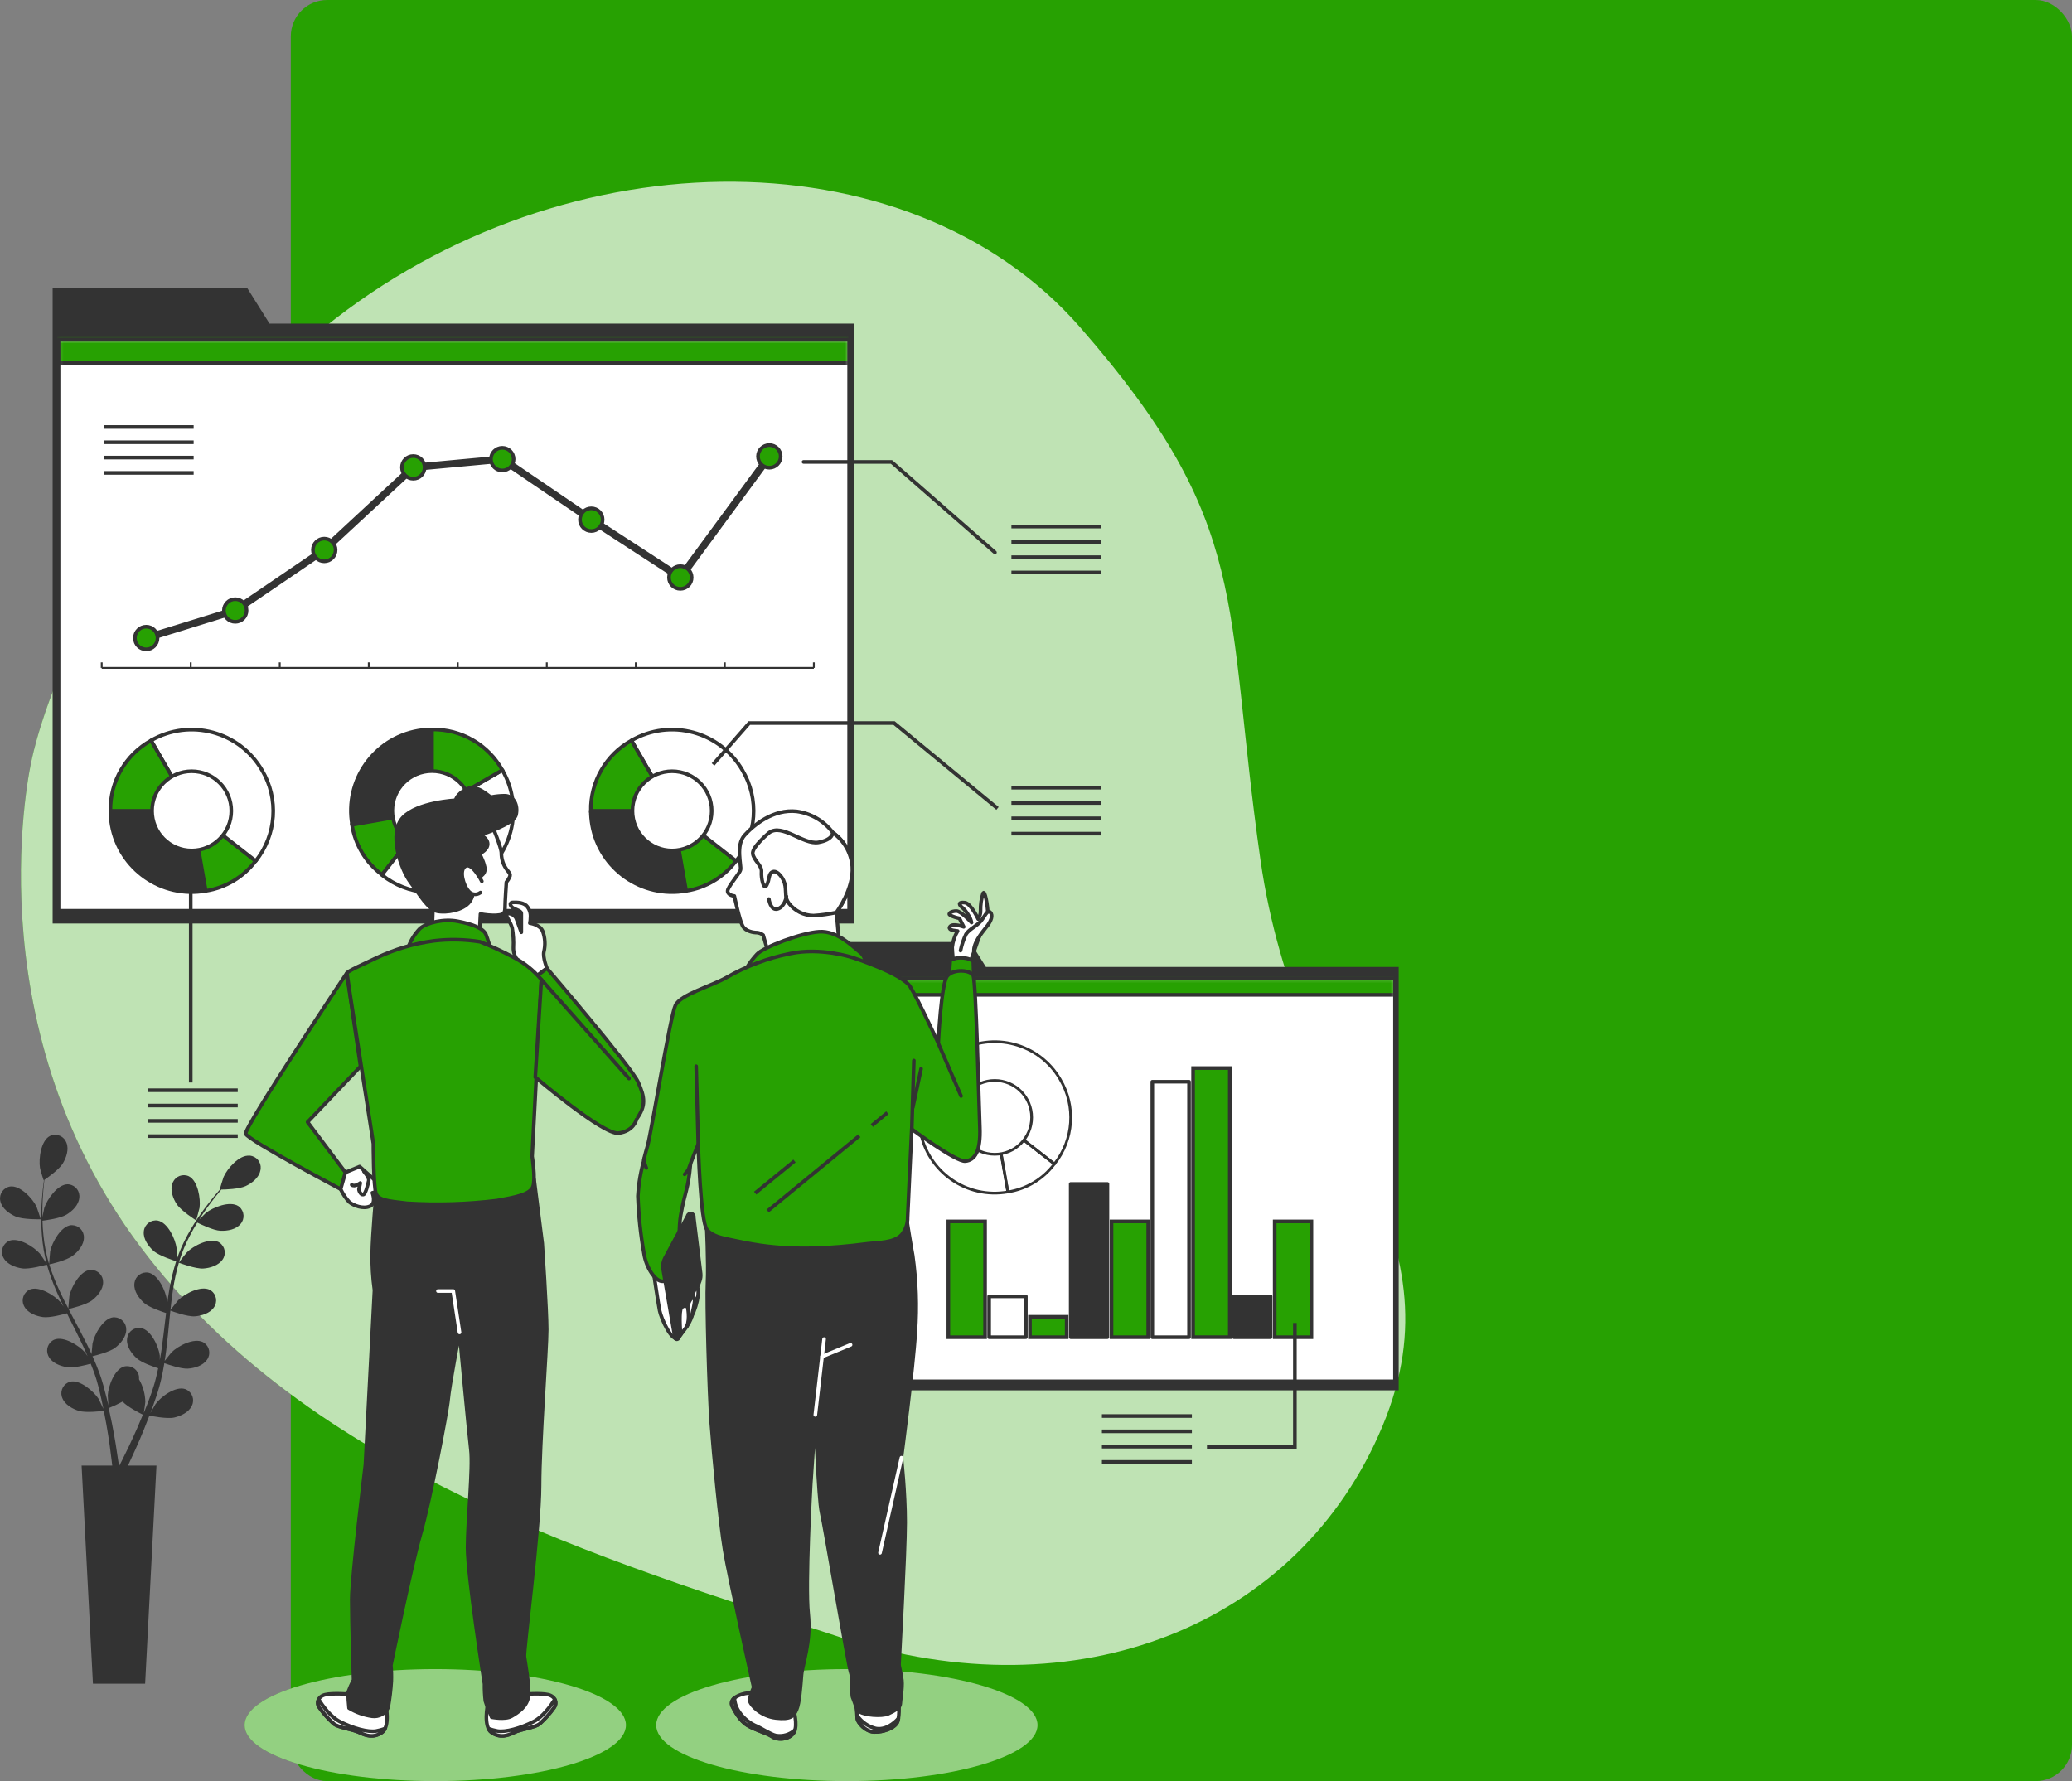 <svg width="570" height="490" viewBox="0 0 570 490" fill="none" xmlns="http://www.w3.org/2000/svg">
<rect x="0" y="0" width="570" height="490" fill="#808080" stroke="none"/>
<rect x="80" width="490" height="490" rx="10" fill="#27A102"/>
<g clip-path="url(#clip0_372_6470)">
<path d="M8.666 209.316C8.666 209.316 -7.978 280.658 38.48 342.824C84.938 404.99 166.047 429.165 231.209 450.439C296.371 471.712 357.404 447.141 380.3 392.382C403.196 337.622 356.946 308.121 346.751 236.602C336.557 165.084 344.671 144.487 297.131 90.029C249.591 35.572 151.962 36.872 85.957 92.776C19.953 148.679 8.666 209.316 8.666 209.316Z" fill="#27A102"/>
<path opacity="0.7" d="M8.666 209.316C8.666 209.316 -7.978 280.658 38.48 342.824C84.938 404.99 166.047 429.165 231.209 450.439C296.371 471.712 357.404 447.141 380.3 392.382C403.196 337.622 356.946 308.121 346.751 236.602C336.557 165.084 344.671 144.487 297.131 90.029C249.591 35.572 151.962 36.872 85.957 92.776C19.953 148.679 8.666 209.316 8.666 209.316Z" fill="white"/>
<path d="M271.218 266.01L266.922 259.155H229.098V266.01V268.476V382.499H384.773V266.01H271.218Z" fill="#333333"/>
<path d="M383.753 269.152H230.252V380.013H383.753V269.152Z" fill="white"/>
<mask id="mask0_372_6470" style="mask-type:luminance" maskUnits="userSpaceOnUse" x="230" y="269" width="154" height="112">
<path d="M383.753 269.152H230.252V380.013H383.753V269.152Z" fill="white"/>
</mask>
<g mask="url(#mask0_372_6470)">
<path d="M383.951 267.654H229.639V273.688H383.951V267.654Z" fill="#27A102" stroke="#333333" stroke-miterlimit="10"/>
</g>
<path d="M383.753 269.152H230.252V380.013H383.753V269.152Z" stroke="#333333" stroke-linecap="round" stroke-linejoin="round"/>
<path d="M360.763 336.02H350.662V367.883H360.763V336.02Z" fill="#27A102" stroke="#333333" stroke-miterlimit="10"/>
<path d="M349.538 356.638H339.438V367.883H349.538V356.638Z" fill="#333333" stroke="#333333" stroke-linecap="round" stroke-linejoin="round"/>
<path d="M338.314 293.838H328.213V367.873H338.314V293.838Z" fill="#27A102" stroke="#333333" stroke-miterlimit="10"/>
<path d="M327.101 297.593H317V367.883H327.101V297.593Z" fill="white" stroke="#333333" stroke-linecap="round" stroke-linejoin="round"/>
<path d="M315.876 336.02H305.775V367.883H315.876V336.02Z" fill="#27A102" stroke="#333333" stroke-miterlimit="10"/>
<path d="M304.652 325.711H294.551V367.883H304.652V325.711Z" fill="#333333" stroke="#333333" stroke-linecap="round" stroke-linejoin="round"/>
<path d="M293.437 362.256H283.336V367.883H293.437V362.256Z" fill="#27A102" stroke="#333333" stroke-miterlimit="10"/>
<path d="M282.212 356.638H272.111V367.883H282.212V356.638Z" fill="white" stroke="#333333" stroke-linecap="round" stroke-linejoin="round"/>
<path d="M270.988 336.02H260.887V367.883H270.988V336.02Z" fill="#27A102" stroke="#333333" stroke-miterlimit="10"/>
<path d="M273.652 307.413L277.262 327.917C265.944 329.924 255.146 322.372 253.149 311.064C252.93 309.858 252.826 308.64 252.826 307.413H273.652Z" stroke="#333333" stroke-width="0.75" stroke-linecap="round" stroke-linejoin="round"/>
<path d="M273.652 307.413L290.057 320.229C286.957 324.359 282.37 327.116 277.262 327.917L273.652 307.413Z" stroke="#333333" stroke-width="0.75" stroke-miterlimit="10"/>
<path d="M273.651 307.413L263.248 289.385C273.193 283.633 285.926 287.034 291.678 296.979C291.678 296.979 291.678 297 291.689 297C296.027 304.323 295.382 313.571 290.066 320.229L273.651 307.413Z" stroke="#333333" stroke-width="0.75" stroke-linecap="round" stroke-linejoin="round"/>
<path d="M273.651 317.556C279.258 317.556 283.804 313.01 283.804 307.403C283.804 301.795 279.258 297.25 273.651 297.25C268.044 297.25 263.498 301.795 263.498 307.403C263.498 313.01 268.044 317.556 273.651 317.556Z" fill="white" stroke="#333333" stroke-width="0.75" stroke-linecap="round" stroke-linejoin="round"/>
<path d="M303.133 389.562H327.881" stroke="#333333" stroke-miterlimit="10"/>
<path d="M303.133 393.776H327.881" stroke="#333333" stroke-miterlimit="10"/>
<path d="M303.133 397.989H327.881" stroke="#333333" stroke-miterlimit="10"/>
<path d="M303.133 402.191H327.881" stroke="#333333" stroke-miterlimit="10"/>
<path d="M356.217 363.962V398.103H332.031" stroke="#333333" stroke-miterlimit="10"/>
<path d="M74.15 89.031L68.064 79.325H14.48V89.031V92.526V254.068H235.047V89.031H74.15Z" fill="#333333"/>
<path d="M233.591 93.483H16.113V250.552H233.591V93.483Z" fill="white"/>
<mask id="mask1_372_6470" style="mask-type:luminance" maskUnits="userSpaceOnUse" x="16" y="93" width="218" height="158">
<path d="M233.591 93.483H16.113V250.552H233.591V93.483Z" fill="white"/>
</mask>
<g mask="url(#mask1_372_6470)">
<path d="M233.882 91.361H15.25V99.901H233.882V91.361Z" fill="#27A102" stroke="#333333" stroke-miterlimit="10"/>
</g>
<path d="M233.591 93.483H16.113V250.552H233.591V93.483Z" stroke="#333333" stroke-linecap="round" stroke-linejoin="round"/>
<path d="M27.982 183.747H223.885" stroke="#333333" stroke-width="0.5" stroke-miterlimit="10"/>
<path d="M27.982 183.747V182.228" stroke="#333333" stroke-width="0.5" stroke-miterlimit="10"/>
<path d="M52.471 183.747V182.228" stroke="#333333" stroke-width="0.5" stroke-miterlimit="10"/>
<path d="M76.959 183.747V182.228" stroke="#333333" stroke-width="0.5" stroke-miterlimit="10"/>
<path d="M101.447 183.747V182.228" stroke="#333333" stroke-width="0.5" stroke-miterlimit="10"/>
<path d="M125.934 183.747V182.228" stroke="#333333" stroke-width="0.5" stroke-miterlimit="10"/>
<path d="M150.422 183.747V182.228" stroke="#333333" stroke-width="0.5" stroke-miterlimit="10"/>
<path d="M174.91 183.747V182.228" stroke="#333333" stroke-width="0.5" stroke-miterlimit="10"/>
<path d="M199.398 183.747V182.228" stroke="#333333" stroke-width="0.5" stroke-miterlimit="10"/>
<path d="M223.885 183.747V182.228" stroke="#333333" stroke-width="0.5" stroke-miterlimit="10"/>
<path d="M64.714 167.955L40.227 175.528" stroke="#333333" stroke-width="2" stroke-miterlimit="10" stroke-linecap="round"/>
<path d="M89.203 151.301L64.715 167.955" stroke="#333333" stroke-width="2" stroke-miterlimit="10" stroke-linecap="round"/>
<path d="M113.691 128.581L89.203 151.301" stroke="#333333" stroke-width="2" stroke-miterlimit="10" stroke-linecap="round"/>
<path d="M138.177 126.314L113.689 128.581" stroke="#333333" stroke-width="2" stroke-miterlimit="10" stroke-linecap="round"/>
<path d="M162.666 142.968L138.178 126.314" stroke="#333333" stroke-width="2" stroke-miterlimit="10" stroke-linecap="round"/>
<path d="M187.154 158.874L162.666 142.968" stroke="#333333" stroke-width="2" stroke-miterlimit="10" stroke-linecap="round"/>
<path d="M211.642 125.554L187.154 158.874" stroke="#333333" stroke-width="2" stroke-miterlimit="10" stroke-linecap="round"/>
<path d="M40.226 172.408C41.953 172.408 43.347 173.802 43.347 175.529C43.347 177.255 41.953 178.649 40.226 178.649C38.499 178.649 37.105 177.255 37.105 175.529C37.105 173.802 38.499 172.408 40.226 172.408Z" fill="#27A102" stroke="#333333" stroke-miterlimit="10"/>
<path d="M64.715 164.835C66.441 164.835 67.835 166.229 67.835 167.955C67.835 169.682 66.441 171.076 64.715 171.076C62.988 171.076 61.594 169.682 61.594 167.955C61.594 166.229 62.988 164.835 64.715 164.835Z" fill="#27A102" stroke="#333333" stroke-miterlimit="10"/>
<path d="M89.203 148.18C90.93 148.18 92.324 149.574 92.324 151.301C92.324 153.028 90.93 154.422 89.203 154.422C87.476 154.422 86.082 153.028 86.082 151.301C86.082 149.574 87.476 148.18 89.203 148.18Z" fill="#27A102" stroke="#333333" stroke-miterlimit="10"/>
<path d="M113.691 125.461C115.418 125.461 116.812 126.855 116.812 128.581C116.812 130.308 115.418 131.702 113.691 131.702C111.964 131.702 110.57 130.308 110.57 128.581C110.57 126.855 111.964 125.461 113.691 125.461Z" fill="#27A102" stroke="#333333" stroke-miterlimit="10"/>
<path d="M138.177 123.193C139.904 123.193 141.298 124.587 141.298 126.314C141.298 128.04 139.904 129.434 138.177 129.434C136.451 129.434 135.057 128.04 135.057 126.314C135.057 124.587 136.451 123.193 138.177 123.193Z" fill="#27A102" stroke="#333333" stroke-miterlimit="10"/>
<path d="M162.666 139.847C164.393 139.847 165.786 141.241 165.786 142.968C165.786 144.695 164.393 146.089 162.666 146.089C160.939 146.089 159.545 144.695 159.545 142.968C159.545 141.241 160.939 139.847 162.666 139.847Z" fill="#27A102" stroke="#333333" stroke-miterlimit="10"/>
<path d="M187.154 155.753C188.881 155.753 190.275 157.147 190.275 158.874C190.275 160.601 188.881 161.995 187.154 161.995C185.427 161.995 184.033 160.601 184.033 158.874C184.033 157.147 185.427 155.753 187.154 155.753Z" fill="#27A102" stroke="#333333" stroke-miterlimit="10"/>
<path d="M211.642 122.433C213.369 122.433 214.763 123.827 214.763 125.554C214.763 127.281 213.369 128.675 211.642 128.675C209.915 128.675 208.521 127.281 208.521 125.554C208.521 123.827 209.915 122.433 211.642 122.433Z" fill="#27A102" stroke="#333333" stroke-miterlimit="10"/>
<path d="M118.839 223.037L96.869 226.917C94.726 214.757 102.84 203.168 115 201.025C116.28 200.807 117.58 200.692 118.881 200.692L118.839 223.037Z" fill="#333333" stroke="#333333" stroke-linecap="round" stroke-linejoin="round"/>
<path d="M118.84 223.037L105.088 240.649C100.646 237.32 97.681 232.4 96.828 226.917L118.84 223.037Z" fill="#27A102" stroke="#333333" stroke-miterlimit="10"/>
<path d="M118.84 223.037L138.199 211.865C144.389 222.548 140.758 236.228 130.075 242.417C130.054 242.417 130.044 242.438 130.023 242.449C122.148 247.13 112.203 246.433 105.057 240.701L118.84 223.037Z" fill="white" stroke="#333333" stroke-linecap="round" stroke-linejoin="round"/>
<path d="M118.84 223.037V200.692C126.86 200.557 134.309 204.853 138.199 211.865L118.84 223.037Z" fill="#27A102" stroke="#333333" stroke-miterlimit="10"/>
<path d="M118.83 233.939C124.851 233.939 129.732 229.058 129.732 223.037C129.732 217.016 124.851 212.135 118.83 212.135C112.809 212.135 107.928 217.016 107.928 223.037C107.928 229.058 112.809 233.939 118.83 233.939Z" fill="white" stroke="#333333" stroke-linecap="round" stroke-linejoin="round"/>
<path d="M52.73 223.079L56.61 245.091C44.46 247.234 32.861 239.12 30.718 226.969C30.718 226.969 30.718 226.969 30.718 226.959C30.5 225.68 30.375 224.379 30.375 223.079H52.73Z" fill="#333333" stroke="#333333" stroke-linecap="round" stroke-linejoin="round"/>
<path d="M52.73 223.079L70.342 236.842C67.013 241.273 62.082 244.238 56.611 245.091L52.73 223.079Z" fill="#27A102" stroke="#333333" stroke-miterlimit="10"/>
<path d="M52.732 223.079L41.549 203.72C52.243 197.551 65.912 201.213 72.091 211.906C76.762 219.781 76.065 229.726 70.343 236.873L52.732 223.079Z" fill="white" stroke="#333333" stroke-linecap="round" stroke-linejoin="round"/>
<path d="M52.731 223.079H30.376C30.241 215.058 34.537 207.61 41.549 203.72L52.731 223.079Z" fill="#27A102" stroke="#333333" stroke-miterlimit="10"/>
<path d="M52.73 233.981C58.751 233.981 63.632 229.1 63.632 223.079C63.632 217.058 58.751 212.177 52.73 212.177C46.709 212.177 41.828 217.058 41.828 223.079C41.828 229.1 46.709 233.981 52.73 233.981Z" fill="white" stroke="#333333" stroke-linecap="round" stroke-linejoin="round"/>
<path d="M184.886 223.079L188.767 245.091C176.616 247.234 165.017 239.12 162.875 226.969C162.875 226.969 162.875 226.969 162.875 226.959C162.656 225.68 162.531 224.379 162.531 223.079H184.886Z" fill="#333333" stroke="#333333" stroke-linecap="round" stroke-linejoin="round"/>
<path d="M184.887 223.079L202.498 236.842C199.17 241.273 194.239 244.238 188.767 245.091L184.887 223.079Z" fill="#27A102" stroke="#333333" stroke-miterlimit="10"/>
<path d="M184.886 223.079L173.703 203.72C184.397 197.551 198.066 201.213 204.245 211.906C208.916 219.781 208.219 229.726 202.498 236.873L184.886 223.079Z" fill="white" stroke="#333333" stroke-linecap="round" stroke-linejoin="round"/>
<path d="M184.886 223.079H162.53C162.395 215.058 166.691 207.61 173.703 203.72L184.886 223.079Z" fill="#27A102" stroke="#333333" stroke-miterlimit="10"/>
<path d="M184.886 233.981C190.907 233.981 195.788 229.1 195.788 223.079C195.788 217.058 190.907 212.177 184.886 212.177C178.865 212.177 173.984 217.058 173.984 223.079C173.984 229.1 178.865 233.981 184.886 233.981Z" fill="white" stroke="#333333" stroke-linecap="round" stroke-linejoin="round"/>
<path d="M28.523 117.471H53.271" stroke="#333333" stroke-miterlimit="10"/>
<path d="M28.523 121.674H53.271" stroke="#333333" stroke-miterlimit="10"/>
<path d="M28.523 125.887H53.271" stroke="#333333" stroke-miterlimit="10"/>
<path d="M28.523 130.1H53.271" stroke="#333333" stroke-miterlimit="10"/>
<path d="M221.057 127.083H245.243L273.704 151.977" stroke="#333333" stroke-linecap="round" stroke-linejoin="round"/>
<path d="M278.238 144.862H302.986" stroke="#333333" stroke-miterlimit="10"/>
<path d="M278.238 149.075H302.986" stroke="#333333" stroke-miterlimit="10"/>
<path d="M278.238 153.288H302.986" stroke="#333333" stroke-miterlimit="10"/>
<path d="M278.238 157.49H302.986" stroke="#333333" stroke-miterlimit="10"/>
<path d="M278.238 216.702H302.986" stroke="#333333" stroke-miterlimit="10"/>
<path d="M278.238 220.915H302.986" stroke="#333333" stroke-miterlimit="10"/>
<path d="M278.238 225.128H302.986" stroke="#333333" stroke-miterlimit="10"/>
<path d="M278.238 229.341H302.986" stroke="#333333" stroke-miterlimit="10"/>
<path d="M40.654 299.933H65.402" stroke="#333333" stroke-miterlimit="10"/>
<path d="M40.654 304.147H65.402" stroke="#333333" stroke-miterlimit="10"/>
<path d="M40.654 308.36H65.402" stroke="#333333" stroke-miterlimit="10"/>
<path d="M40.654 312.562H65.402" stroke="#333333" stroke-miterlimit="10"/>
<path d="M196.162 210.304L206.117 198.924H245.959L274.411 222.403" stroke="#333333" stroke-miterlimit="10"/>
<path d="M52.471 244.456V297.801" stroke="#333333" stroke-miterlimit="10"/>
<path d="M4.285 334.668C6.293 335.552 11.213 335.438 11.213 335.438C11.213 335.438 10.173 332.223 10.069 332.026C9.029 329.768 5.575 326.044 2.787 326.419C0.977 326.71 -0.25 328.416 0.051 330.226C0.072 330.34 0.093 330.465 0.124 330.58C0.592 332.494 2.569 333.919 4.285 334.668Z" fill="#333333"/>
<path d="M68.636 317.951C65.848 317.649 62.55 321.457 61.531 323.745C61.438 323.943 60.418 327.188 60.491 327.188H60.553C60.023 327.781 59.513 328.426 58.878 329.144C57.838 330.486 56.569 332.005 55.352 333.753C54.02 335.615 52.803 337.56 51.701 339.568C50.452 341.804 49.402 344.155 48.58 346.589V346.673V343.385C48.257 340.91 46.177 336.301 43.379 335.791C41.558 335.511 39.862 336.759 39.581 338.579C39.561 338.694 39.55 338.798 39.55 338.912C39.394 340.878 40.819 342.855 42.213 344.114C43.784 345.518 48.143 346.881 48.455 346.985C47.675 349.481 47.061 352.02 46.614 354.589C46.354 356.087 46.125 357.606 45.927 359.125V357.689C45.605 355.213 43.535 350.615 40.778 350.105C38.968 349.825 37.283 351.052 37.002 352.862C36.981 352.987 36.971 353.101 36.96 353.226C36.794 355.203 38.219 357.169 39.613 358.428C41.007 359.686 44.72 360.924 45.698 361.236L45.48 362.984C45.147 365.793 44.825 368.601 44.44 371.306C44.304 372.273 44.127 373.22 43.961 374.167V372.929C43.649 370.453 41.568 365.855 38.76 365.345C36.95 365.064 35.264 366.292 34.984 368.102C34.963 368.227 34.952 368.341 34.942 368.466C34.776 370.432 36.211 372.409 37.605 373.667C38.999 374.926 42.349 376.039 43.514 376.424C43.306 377.392 43.108 378.349 42.858 379.274C42.681 379.909 42.557 380.523 42.338 381.147L41.745 382.988C41.329 384.143 40.903 385.339 40.466 386.452C40.164 387.232 39.862 387.971 39.561 388.71C39.717 387.753 39.966 385.87 39.977 385.703C39.946 383.508 39.342 381.365 38.25 379.462C38.271 379.222 38.271 378.973 38.25 378.734C38.021 376.913 36.357 375.634 34.536 375.862C34.422 375.873 34.307 375.894 34.193 375.925C31.488 376.643 29.772 381.386 29.647 383.883C29.647 384.028 29.741 385.641 29.814 386.65C29.678 386.057 29.553 385.485 29.408 384.882C29.116 383.685 28.804 382.499 28.461 381.23C28.284 380.616 28.097 380.003 27.91 379.379C27.723 378.754 27.473 378.12 27.254 377.485C26.713 376.018 26.1 374.562 25.455 373.116C26.495 372.856 30.209 371.92 31.696 370.776C33.184 369.631 34.744 367.78 34.734 365.803C34.776 363.972 33.33 362.453 31.499 362.401C31.384 362.401 31.27 362.401 31.155 362.401C28.367 362.703 25.954 367.135 25.455 369.59C25.455 369.735 25.257 371.535 25.184 372.523C24.789 371.649 24.394 370.786 23.957 369.912C22.719 367.405 21.377 364.908 20.056 362.412C19.65 361.652 19.255 360.883 18.86 360.123C19.234 360.03 23.666 359.01 25.33 357.731C26.807 356.597 28.378 354.735 28.367 352.758C28.409 350.927 26.963 349.409 25.132 349.356C25.018 349.356 24.903 349.356 24.789 349.356C22.001 349.658 19.588 354.09 19.088 356.534C19.088 356.722 18.818 359.312 18.787 359.967C17.913 358.282 17.049 356.597 16.28 354.891C15.208 352.602 14.303 350.251 13.544 347.838C13.721 347.838 18.339 346.797 20.045 345.435C21.533 344.301 23.104 342.439 23.083 340.462C23.135 338.631 21.699 337.113 19.869 337.061C19.754 337.061 19.629 337.061 19.515 337.061C16.727 337.362 14.313 341.804 13.804 344.249C13.804 344.436 13.523 347.224 13.512 347.734C13.512 347.588 13.409 347.453 13.367 347.307C12.67 344.873 12.202 342.376 11.952 339.859C11.796 338.465 11.723 337.133 11.682 335.833C12.566 335.719 16.581 335.188 18.256 334.179C19.931 333.17 21.616 331.537 21.814 329.571C22.064 327.75 20.794 326.086 18.974 325.836C18.86 325.826 18.745 325.815 18.631 325.805C15.832 325.805 12.951 329.966 12.181 332.317C12.181 332.452 11.858 333.815 11.661 334.803V333.045C11.661 330.965 11.796 328.988 11.931 327.272C12.015 326.304 12.108 325.42 12.202 324.598C13.013 324.047 16.248 321.758 17.247 320.125C18.246 318.492 19.015 316.235 18.287 314.393C17.674 312.666 15.78 311.772 14.064 312.386C13.95 312.427 13.835 312.469 13.731 312.521C11.245 313.8 10.61 318.762 10.995 321.269C10.995 321.488 11.973 324.754 12.035 324.723H12.087C11.973 325.514 11.869 326.367 11.765 327.293C11.598 329.009 11.422 330.944 11.37 333.076C11.297 335.365 11.349 337.654 11.536 339.932C11.734 342.491 12.16 345.019 12.805 347.505V347.598C12.368 346.901 11.068 345.008 10.954 344.873C9.32 342.99 5.045 340.296 2.465 341.388C0.801 342.158 0.072 344.145 0.842 345.809C0.884 345.913 0.936 346.007 0.998 346.101C1.955 347.827 4.233 348.68 6.075 348.951C8.155 349.252 12.545 347.983 12.899 347.911C13.617 350.418 14.501 352.883 15.552 355.276C16.155 356.67 16.81 358.053 17.476 359.437C17.081 358.854 16.717 358.334 16.654 358.261C15.021 356.378 10.756 353.684 8.176 354.776C6.512 355.536 5.783 357.502 6.543 359.156C6.595 359.26 6.647 359.374 6.709 359.478C7.656 361.216 9.934 362.069 11.786 362.339C13.637 362.609 17.424 361.6 18.412 361.299L19.192 362.89C20.462 365.418 21.741 367.936 22.916 370.443C23.333 371.327 23.718 372.211 24.092 373.095C23.738 372.575 23.437 372.138 23.385 372.055C21.741 370.162 17.476 367.478 14.896 368.57C13.232 369.33 12.504 371.296 13.263 372.95C13.315 373.054 13.367 373.168 13.429 373.272C14.386 375.009 16.665 375.862 18.506 376.133C20.347 376.403 23.78 375.488 24.955 375.165C25.32 376.081 25.684 376.996 25.996 377.901C26.193 378.525 26.433 379.118 26.599 379.753C26.765 380.388 26.942 381.001 27.109 381.615C27.4 382.811 27.702 384.039 27.951 385.214C28.139 386.036 28.295 386.816 28.451 387.597C28.045 386.712 27.223 384.996 27.14 384.861C25.808 382.78 21.939 379.441 19.286 380.127C17.528 380.627 16.509 382.447 16.997 384.216C17.029 384.33 17.07 384.455 17.122 384.559C17.798 386.411 19.921 387.607 21.699 388.148C23.666 388.751 28.024 388.2 28.565 388.148C28.825 389.438 29.064 390.707 29.273 391.914C30.011 396.075 30.458 399.56 30.739 401.994C30.791 402.431 30.833 402.816 30.875 403.19H22.448L25.569 463.203H39.925L43.046 403.19H35.202L35.379 402.826C36.419 400.579 37.948 397.354 39.54 393.412C40.05 392.163 40.58 390.821 41.1 389.448C41.62 389.552 45.927 390.426 47.935 389.979C49.755 389.563 51.961 388.533 52.782 386.733C53.594 385.1 52.928 383.113 51.285 382.302C51.17 382.25 51.066 382.198 50.952 382.156C48.299 381.261 44.252 384.237 42.765 386.317C42.681 386.442 41.87 387.836 41.381 388.72L42.016 387.024C42.432 385.87 42.827 384.705 43.243 383.456C43.431 382.843 43.618 382.229 43.795 381.605C43.971 380.98 44.127 380.315 44.294 379.659C44.658 378.151 44.949 376.591 45.209 375.02C46.25 375.394 49.828 376.643 51.701 376.518C53.573 376.393 55.862 375.696 56.975 374.042C58.025 372.554 57.672 370.495 56.184 369.444C56.08 369.371 55.976 369.309 55.862 369.246C53.375 367.956 48.923 370.287 47.144 372.086C47.04 372.201 45.906 373.605 45.303 374.396C45.449 373.449 45.605 372.502 45.719 371.545C46.073 368.768 46.333 365.949 46.603 363.13C46.687 362.277 46.78 361.413 46.874 360.56C47.227 360.695 51.492 362.277 53.584 362.131C55.446 361.996 57.745 361.32 58.858 359.666C59.908 358.168 59.555 356.108 58.057 355.057C57.953 354.984 57.849 354.922 57.745 354.859C55.258 353.58 50.806 355.9 49.027 357.699C48.892 357.835 47.279 359.863 46.884 360.404C47.092 358.511 47.3 356.628 47.592 354.776C47.966 352.28 48.507 349.814 49.204 347.39C49.37 347.453 53.812 349.128 55.955 348.982C57.817 348.847 60.116 348.16 61.24 346.506C62.291 345.008 61.926 342.938 60.418 341.887C60.324 341.825 60.22 341.763 60.127 341.7C57.63 340.421 53.178 342.74 51.399 344.55C51.264 344.686 49.516 346.87 49.235 347.286C49.235 347.151 49.298 346.995 49.35 346.86C50.109 344.446 51.087 342.106 52.273 339.869C52.907 338.621 53.584 337.466 54.27 336.353C55.071 336.749 58.722 338.527 60.668 338.6C62.613 338.673 64.933 338.257 66.181 336.728C67.388 335.355 67.252 333.253 65.869 332.047C65.786 331.974 65.692 331.901 65.599 331.828C63.268 330.278 58.577 332.14 56.621 333.701C56.517 333.784 55.581 334.741 54.821 335.49C55.144 335.001 55.456 334.45 55.768 334.013C56.944 332.244 58.119 330.705 59.18 329.342C59.783 328.582 60.356 327.896 60.886 327.261C61.926 327.261 65.827 327.126 67.565 326.315C69.302 325.503 71.185 324.037 71.59 322.154C72.111 320.406 71.122 318.575 69.375 318.055C69.135 317.982 68.886 317.941 68.636 317.92V317.951ZM37.824 392.715C36.138 396.584 34.588 399.747 33.486 401.942L32.872 403.138H32.685C32.685 402.701 32.57 402.233 32.497 401.713C32.154 399.248 31.623 395.731 30.791 391.55C30.531 390.228 30.23 388.824 29.907 387.389C31.218 386.868 32.487 386.265 33.725 385.589C35.16 387.149 38.833 388.959 39.311 389.188C38.812 390.405 38.312 391.602 37.824 392.715Z" fill="#333333"/>
<path d="M53.969 335.75C53.969 335.75 54.863 332.483 54.894 332.275C55.238 329.8 54.447 324.806 51.93 323.589C50.265 322.84 48.309 323.589 47.56 325.254C47.508 325.368 47.467 325.472 47.425 325.586C46.749 327.449 47.602 329.748 48.622 331.287C49.807 333.128 53.969 335.75 53.969 335.75Z" fill="#333333"/>
<path d="M232.968 490C261.935 490 285.418 483.102 285.418 474.594C285.418 466.085 261.935 459.187 232.968 459.187C204 459.187 180.518 466.085 180.518 474.594C180.518 483.102 204 490 232.968 490Z" fill="#27A102"/>
<path opacity="0.5" d="M232.968 490C261.935 490 285.418 483.102 285.418 474.594C285.418 466.085 261.935 459.187 232.968 459.187C204 459.187 180.518 466.085 180.518 474.594C180.518 483.102 204 490 232.968 490Z" fill="white"/>
<path d="M229.119 229.05C226.706 225.867 223.138 223.776 219.185 223.225C212.797 222.517 207.409 226.917 204.85 229.757C202.291 232.597 203.997 238.079 203.716 239.265C203.435 240.451 200.023 244.082 200.169 245.226C200.314 246.37 202.01 246.495 202.01 246.495C202.01 246.495 203.435 253.174 204.288 254.734C205.141 256.294 207.409 256.575 208.262 256.575C208.876 256.627 209.469 256.867 209.947 257.252L211.268 261.86L230.68 257.428L230.107 251.041C230.107 251.041 234.934 244.654 234.508 238.412C234.196 234.647 232.219 231.214 229.119 229.05Z" fill="white" stroke="#333333" stroke-linecap="round" stroke-linejoin="round"/>
<path d="M225.144 231.744C220.983 232.452 215.209 226.491 211.62 229.05C211.62 229.05 206.794 233.024 207.085 234.865C207.376 236.706 209.634 238.131 209.488 239.827C209.342 241.523 210.06 245.08 210.913 243.52C211.766 241.96 211.34 240.254 212.619 239.827C213.899 239.401 215.74 241.679 216.021 243.801C216.302 245.923 215.875 246.922 217.009 248.482C218.632 250.615 221.149 251.873 223.823 251.894C225.924 251.759 228.005 251.468 230.064 251.041C230.064 251.041 234.891 244.654 234.465 238.412C234.153 234.647 232.176 231.214 229.076 229.05C229.076 229.05 229.263 231.006 225.144 231.744Z" fill="white" stroke="#333333" stroke-linecap="round" stroke-linejoin="round"/>
<path d="M211.518 247.348C211.518 247.348 211.944 250.615 213.931 250.043C215.918 249.47 216.344 246.641 216.344 246.641" stroke="#333333" stroke-linecap="round" stroke-linejoin="round"/>
<path d="M205.421 266.229C206.233 264.898 207.169 263.649 208.24 262.515C210.082 260.528 220.526 256.617 225.353 256.326C230.18 256.034 234.143 260.008 236.411 261.86C237.701 262.723 238.304 264.305 237.919 265.803C232.364 264.086 226.508 263.608 220.744 264.377C215.304 265.085 209.895 266.104 204.568 267.415L205.421 266.229Z" fill="#27A102" stroke="#333333" stroke-linecap="round" stroke-linejoin="round"/>
<path d="M179.758 349.689C179.758 349.689 181.037 358.448 181.464 360.581C181.89 362.713 184.928 369.61 186.665 367.977C188.402 366.344 188.985 360.799 188.132 358.022C187.279 355.244 185.999 350.126 185.791 349.481C185.583 348.836 179.758 349.689 179.758 349.689Z" fill="white" stroke="#333333" stroke-linecap="round" stroke-linejoin="round"/>
<path d="M177.324 318.585C176.304 321.998 175.68 325.524 175.482 329.082C175.67 334.418 176.231 339.724 177.178 344.977C177.761 348.763 180.299 352.592 182.286 352.498C188.392 352.217 186.124 340.868 187.258 334.335C188.392 327.802 189.339 327.386 189.952 320.146" fill="#27A102"/>
<path d="M177.324 318.585C176.304 321.998 175.68 325.524 175.482 329.082C175.67 334.418 176.231 339.724 177.178 344.977C177.761 348.763 180.299 352.592 182.286 352.498C188.392 352.217 186.124 340.868 187.258 334.335C188.392 327.802 189.339 327.386 189.952 320.146" stroke="#333333" stroke-linecap="round" stroke-linejoin="round"/>
<path d="M206.711 465.731C205.483 465.731 204.266 465.98 203.142 466.48C201.353 467.301 200.906 468.414 201.509 469.528C202.113 470.641 203.434 473.324 205.597 474.656C207.761 475.988 210.726 476.664 212.432 477.777C214.138 478.89 217.342 478.515 218.465 476.508C219.589 474.5 218.237 470.037 218.237 470.037C215.73 469.413 213.264 468.622 210.872 467.655C208.271 466.48 206.711 465.731 206.711 465.731Z" fill="white" stroke="#333333" stroke-linecap="round" stroke-linejoin="round"/>
<path d="M218.466 476.508C218.549 476.331 218.622 476.144 218.684 475.956C217.269 477.226 215.355 477.787 213.483 477.475C211.995 477.174 209.322 475.322 207.605 474.646C205.639 473.678 204.006 472.159 202.914 470.266C202.394 469.299 202.092 468.238 202.03 467.145C201.26 467.676 201.031 468.716 201.509 469.517C202.102 470.63 203.434 473.314 205.598 474.646C207.761 475.977 210.726 476.653 212.432 477.766C214.138 478.88 217.342 478.526 218.466 476.508Z" fill="white" stroke="#333333" stroke-linecap="round" stroke-linejoin="round"/>
<path d="M235.287 467.634C235.287 467.634 235.807 471.13 235.807 472.544C235.807 473.959 238.189 476.487 240.644 476.487C243.099 476.487 245.544 475.519 246.584 474.261C247.625 473.002 247.261 468.602 247.261 468.602C247.261 468.602 237.586 470.089 235.287 467.634Z" fill="white" stroke="#333333" stroke-linecap="round" stroke-linejoin="round"/>
<path d="M246.585 474.261C246.887 473.824 247.074 473.325 247.136 472.794C245.951 474.115 243.568 476.04 240.895 475.519C238.835 474.999 237.035 473.751 235.818 472.014V472.544C235.818 473.959 238.201 476.487 240.656 476.487C243.111 476.487 245.545 475.519 246.585 474.261Z" fill="white" stroke="#333333" stroke-linecap="round" stroke-linejoin="round"/>
<path d="M194.352 336.187C194.352 336.187 194.914 347.817 194.633 352.831C194.352 357.845 195.06 383.196 195.673 391.57C196.287 399.944 198.087 418.815 199.356 426.471C200.625 434.127 207.345 464.222 207.345 464.222C207.345 464.222 205.982 466.948 206.305 468.082C206.627 469.216 209.363 472.17 213.452 472.628C217.54 473.085 218.33 472.17 219.131 470.349C219.932 468.529 220.265 463.765 220.494 460.821C220.723 457.877 223.178 451.874 222.325 443.927C221.472 435.979 223.032 408.308 223.032 408.308L224.312 389.292C224.312 389.292 225.165 412.563 226.018 416.11C226.871 419.657 233.3 457.96 234.028 460.113C234.756 462.267 234.142 466.126 234.59 467.041C235.037 467.957 235.391 469.985 236.525 470.901C237.658 471.816 242.537 472.263 244.358 471.462C246.178 470.661 247.645 469.652 247.645 468.851C247.645 468.05 248.332 464.316 248.103 462.267C247.874 460.217 247.312 458.522 247.312 457.96C247.312 457.398 249.008 427.179 249.008 418.815C249.008 410.451 247.967 401.068 247.967 401.068C247.967 401.068 251.234 376.382 251.796 366.448C252.295 359.437 252.056 352.404 251.088 345.445C250.527 342.47 249.528 336.083 249.528 336.083C249.528 336.083 237.606 339.776 228.244 340.056C218.882 340.337 215.615 341.045 210.362 339.776C205.109 338.506 198.16 336.655 197.598 336.228C197.036 335.802 193.78 334.2 194.352 336.187Z" fill="#333333" stroke="#333333" stroke-linecap="round" stroke-linejoin="round"/>
<path d="M224.291 389.25L226.704 368.393" stroke="white" stroke-linecap="round" stroke-linejoin="round"/>
<path d="M226.133 373.22L233.987 369.974" stroke="white" stroke-linecap="round" stroke-linejoin="round"/>
<path d="M247.988 401.026L242.09 427.189" stroke="white" stroke-linecap="round" stroke-linejoin="round"/>
<path d="M267.078 264.357C267.078 264.357 268.919 258.843 269.585 257.168C270.251 255.493 271.759 253.663 271.759 251.499C271.759 249.335 270.916 244.477 270.417 245.819C269.939 247.327 269.72 248.909 269.751 250.49C269.783 251.322 269.554 252.144 269.086 252.83C269.086 252.83 267.078 248.493 265.413 248.326C263.749 248.16 263.739 248.659 264.373 249.366C265.216 250.043 265.913 250.875 266.433 251.811C266.839 252.414 267.13 253.09 267.265 253.808C267.265 253.808 264.425 250.635 263.104 250.635C261.783 250.635 260.597 251.301 261.429 251.811C262.23 252.196 263.073 252.477 263.936 252.643L265.112 254.984C265.112 254.984 262.272 253.944 261.429 254.817C260.587 255.691 262.272 255.972 262.272 255.972L263.437 256.138C262.615 257.512 262.105 259.051 261.939 260.643C262.001 262.328 262.168 264.003 262.438 265.657L267.078 264.357Z" fill="white" stroke="#333333" stroke-linecap="round" stroke-linejoin="round"/>
<path d="M264.238 261.517C264.561 259.956 265.06 258.437 265.747 257.002C266.579 255.67 268.587 254.838 269.752 253.496C270.917 252.154 271.593 250.157 272.425 250.989C273.257 251.821 272.592 253.33 271.759 254.505C270.927 255.681 268.087 258.666 267.91 261.35" fill="white"/>
<path d="M264.238 261.517C264.561 259.956 265.06 258.437 265.747 257.002C266.579 255.67 268.587 254.838 269.752 253.496C270.917 252.154 271.593 250.157 272.425 250.989C273.257 251.821 272.592 253.33 271.759 254.505C270.927 255.681 268.087 258.666 267.91 261.35" stroke="#333333" stroke-linecap="round" stroke-linejoin="round"/>
<path d="M261.064 269.194L261.397 264.19C262.479 263.618 263.696 263.389 264.913 263.514C267.077 263.68 267.743 264.554 267.743 264.554L267.909 270.068L261.064 269.194Z" fill="#27A102" stroke="#333333" stroke-linecap="round" stroke-linejoin="round"/>
<path d="M188.34 323.069C188.632 322.788 188.881 322.476 189.1 322.133C189.1 322.133 189.1 322.237 189.162 322.393C190.202 319.272 192.085 314.757 192.085 314.757C192.085 314.757 192.647 336.041 194.499 338.309C195.924 340.077 198.66 340.577 200.74 341.024C203.528 341.617 206.326 342.199 209.146 342.605C218.934 344.02 228.744 343.448 238.512 342.189C241.363 341.825 246.065 342.012 248.124 339.588C249.175 338.257 249.726 336.603 249.685 334.907C249.685 334.335 250.819 310.638 250.819 310.638C250.819 310.638 263.021 319.719 265.58 319.438C268.139 319.158 269.835 316.879 269.554 310.076C269.273 303.273 268.513 269.911 267.702 268.351C266.891 266.791 262.313 266.51 260.607 268.497C258.901 270.484 258.111 286.972 258.111 286.972C258.111 286.972 252.681 275.165 250.413 271.472C248.145 267.779 234.382 263.389 234.382 263.389C234.382 263.389 225.727 260.549 217.353 262.349C211.205 263.576 205.297 265.802 199.856 268.923C195.601 271.337 187.227 273.604 185.802 276.58C184.377 279.555 179.28 311.064 178.146 315.184C177.813 316.359 177.438 317.66 177.105 319.054C177.251 319.834 177.48 320.593 177.792 321.321" fill="#27A102"/>
<path d="M188.34 323.069C188.632 322.788 188.881 322.476 189.1 322.133C189.1 322.133 189.1 322.237 189.162 322.393C190.202 319.272 192.085 314.757 192.085 314.757C192.085 314.757 192.647 336.041 194.499 338.309C195.924 340.077 198.66 340.577 200.74 341.024C203.528 341.617 206.326 342.199 209.146 342.605C218.934 344.02 228.744 343.448 238.512 342.189C241.363 341.825 246.065 342.012 248.124 339.588C249.175 338.257 249.726 336.603 249.685 334.907C249.685 334.335 250.819 310.638 250.819 310.638C250.819 310.638 263.021 319.719 265.58 319.438C268.139 319.158 269.835 316.879 269.554 310.076C269.273 303.273 268.513 269.911 267.702 268.351C266.891 266.791 262.313 266.51 260.607 268.497C258.901 270.484 258.111 286.972 258.111 286.972C258.111 286.972 252.681 275.165 250.413 271.472C248.145 267.779 234.382 263.389 234.382 263.389C234.382 263.389 225.727 260.549 217.353 262.349C211.205 263.576 205.297 265.802 199.856 268.923C195.601 271.337 187.227 273.604 185.802 276.58C184.377 279.555 179.28 311.064 178.146 315.184C177.813 316.359 177.438 317.66 177.105 319.054C177.251 319.834 177.48 320.593 177.792 321.321" stroke="#333333" stroke-linecap="round" stroke-linejoin="round"/>
<path d="M239.844 309.629L244.119 306.123" stroke="#333333" stroke-miterlimit="10"/>
<path d="M211.184 333.159L236.389 312.469" stroke="#333333" stroke-miterlimit="10"/>
<path d="M207.74 328.239L218.559 319.397" stroke="#333333" stroke-miterlimit="10"/>
<path d="M189.161 334.543L182.92 346.132C182.42 347.057 182.243 348.118 182.42 349.159L185.666 367.883C185.645 368.175 185.853 368.424 186.144 368.456C186.436 368.476 186.685 368.268 186.706 367.977L192.49 352.425C192.729 351.759 192.823 351.052 192.74 350.345L190.846 334.876C190.94 334.408 190.638 333.961 190.17 333.867C189.702 333.773 189.255 334.075 189.161 334.543Z" fill="#333333" stroke="#333333" stroke-linecap="round" stroke-linejoin="round"/>
<path d="M258.1 286.972L264.383 301.525" stroke="#333333" stroke-linecap="round" stroke-linejoin="round"/>
<path d="M190.223 362.287C191.138 360.404 191.762 358.396 192.054 356.326C192.272 353.642 191.523 353.85 190.878 355.359C190.233 356.867 190.223 362.287 190.223 362.287Z" fill="white" stroke="#333333" stroke-linecap="round" stroke-linejoin="round"/>
<path d="M187.227 367.197C187.227 367.197 189.796 364.211 190.223 362.287C190.649 360.362 191.71 356.524 190.649 356.95C189.588 357.377 189.151 359.509 189.151 359.509C188.589 359.124 187.82 359.27 187.435 359.832C187.32 359.988 187.258 360.175 187.227 360.373C186.8 362.079 187.227 367.197 187.227 367.197Z" fill="white" stroke="#333333" stroke-linecap="round" stroke-linejoin="round"/>
<path d="M189.152 359.509C189.152 359.509 189.891 362.755 188.943 364.908" stroke="#333333" stroke-linecap="round" stroke-linejoin="round"/>
<path d="M250.828 310.638L251.401 291.767" stroke="#333333" stroke-linecap="round" stroke-linejoin="round"/>
<path d="M251.109 304.677L253.388 294.035" stroke="#333333" stroke-linecap="round" stroke-linejoin="round"/>
<path d="M192.086 314.757L191.514 293.328" stroke="#333333" stroke-linecap="round" stroke-linejoin="round"/>
<path d="M119.745 490C148.712 490 172.195 483.102 172.195 474.594C172.195 466.085 148.712 459.187 119.745 459.187C90.778 459.187 67.295 466.085 67.295 474.594C67.295 483.102 90.778 490 119.745 490Z" fill="#27A102"/>
<path opacity="0.5" d="M119.745 490C148.712 490 172.195 483.102 172.195 474.594C172.195 466.085 148.712 459.187 119.745 459.187C90.778 459.187 67.295 466.085 67.295 474.594C67.295 483.102 90.778 490 119.745 490Z" fill="white"/>
<path d="M141.227 260.674C141.321 258.874 141.206 257.075 140.894 255.306C140.384 253.465 139.209 252.289 139.375 251.613C139.542 250.937 141.56 251.447 142.07 252.789C142.579 254.131 143.412 256.482 143.412 256.482V251.28C143.412 250.438 141.393 250.24 140.728 249.439C140.062 248.638 140.551 248.264 141.061 248.264C141.57 248.264 143.578 248.087 144.754 249.096C145.627 249.98 146.064 251.218 145.929 252.456C145.929 252.966 145.877 253.465 145.763 253.964C145.763 253.964 148.446 254.297 149.279 256.149C149.965 257.969 150.09 259.956 149.622 261.849C149.279 263.368 150.454 266.385 150.454 266.385L146.928 269.069C146.928 269.069 144.077 266.052 142.569 264.367C141.664 263.347 141.185 262.026 141.227 260.674Z" fill="white" stroke="#333333" stroke-linecap="round" stroke-linejoin="round"/>
<path d="M150.454 266.375L146.928 269.059C146.928 269.059 166.329 308.588 168.17 309.951C170.011 311.314 172.331 311.636 175.056 307.944C177.782 304.251 177.407 301.9 175.556 297.707C173.704 293.515 150.454 266.375 150.454 266.375Z" fill="#27A102" stroke="#333333" stroke-linecap="round" stroke-linejoin="round"/>
<path d="M135.421 227.178C135.421 227.178 137.928 233.18 137.928 234.688C137.918 236.103 138.303 237.486 139.052 238.693C139.801 239.942 140.685 240.316 140.175 241.315C139.946 241.814 139.655 242.272 139.301 242.688C139.301 242.688 138.927 248.076 138.927 249.824C138.927 251.572 138.053 251.696 136.43 251.821C135.005 251.842 133.58 251.717 132.176 251.447L131.926 256.201C131.926 256.201 125.913 255.452 123.542 255.452H118.912L119.162 248.076C117.768 245.34 116.603 242.49 115.656 239.567C113.909 234.907 116.27 229.716 120.93 227.968C121.409 227.791 121.908 227.646 122.418 227.552C126.704 226.751 131.094 226.626 135.421 227.178Z" fill="white" stroke="#333333" stroke-linecap="round" stroke-linejoin="round"/>
<path d="M131.198 241.564C131.198 241.564 133.83 240.815 133.331 238.558C132.832 236.301 131.958 235.312 132.083 234.938C132.207 234.563 134.163 233.804 134.163 232.181C134.163 230.558 132.083 229.685 132.083 229.685C132.083 229.685 141.341 226.803 141.965 224.171C142.589 221.539 141.341 218.918 138.844 218.918C137.586 218.918 136.327 219.053 135.089 219.292C134.59 219.292 131.334 215.662 128.462 217.045C125.591 218.429 125.342 220.166 125.342 220.166C125.342 220.166 114.835 220.676 110.83 224.92C106.825 229.164 110.206 239.068 112.911 242.688C115.615 246.308 117.789 250.199 120.296 250.698C122.803 251.197 127.433 250.448 129.18 248.076C130.928 245.705 130.054 242.064 130.054 242.064L131.198 241.564Z" fill="#333333" stroke="#333333" stroke-linecap="round" stroke-linejoin="round"/>
<path d="M132.551 242.449C132.551 242.449 129.919 237.195 128.047 238.288C126.174 239.38 127.547 243.676 128.796 245.049C129.545 246.11 131.022 246.37 132.083 245.611C132.114 245.59 132.145 245.569 132.177 245.549" fill="white"/>
<path d="M132.551 242.449C132.551 242.449 129.919 237.195 128.047 238.288C126.174 239.38 127.547 243.676 128.796 245.049C129.545 246.11 131.022 246.37 132.083 245.611C132.114 245.59 132.145 245.569 132.177 245.549" stroke="#333333" stroke-linecap="round" stroke-linejoin="round"/>
<path d="M112.401 260.331C113.109 258.51 114.17 256.856 115.522 255.452C117.395 253.829 122.024 252.706 125.925 253.455C129.826 254.204 132.936 255.327 133.685 257.085C134.257 258.594 134.715 260.144 135.058 261.714C135.058 261.714 131.438 259.956 124.302 259.956C120.183 259.915 116.084 260.549 112.162 261.839L112.401 260.331Z" fill="#27A102" stroke="#333333" stroke-linecap="round" stroke-linejoin="round"/>
<path d="M96.204 466.105C96.204 466.105 91.45 465.731 89.453 466.23C87.455 466.729 86.946 468.477 87.83 469.725C88.995 471.369 90.326 472.877 91.824 474.23C93.073 475.27 97.026 475.728 98.825 476.601C100.625 477.475 102.706 478.235 105.067 476.601C107.428 474.968 106.107 468.851 106.107 468.851C106.107 468.851 100.209 469.85 96.204 466.105Z" fill="white" stroke="#333333" stroke-linecap="round" stroke-linejoin="round"/>
<path d="M103.454 476.227C101.207 476.601 97.077 475.478 93.447 473.605C90.898 472.284 88.714 469.226 87.653 467.53C87.288 468.238 87.361 469.091 87.829 469.725C88.995 471.369 90.326 472.877 91.824 474.23C93.072 475.27 97.025 475.728 98.825 476.601C100.625 477.475 102.705 478.235 105.067 476.601C105.441 476.341 105.732 475.977 105.92 475.561C105.119 475.852 104.297 476.071 103.454 476.227Z" fill="white" stroke="#333333" stroke-linecap="round" stroke-linejoin="round"/>
<path d="M144.076 466.105C144.076 466.105 148.83 465.731 150.828 466.23C152.825 466.729 153.335 468.477 152.461 469.725C151.296 471.369 149.954 472.877 148.456 474.23C147.208 475.27 143.203 475.728 141.455 476.601C139.707 477.475 137.575 478.235 135.213 476.601C132.852 474.968 134.173 468.851 134.173 468.851C134.173 468.851 140.071 469.85 144.076 466.105Z" fill="white" stroke="#333333" stroke-linecap="round" stroke-linejoin="round"/>
<path d="M136.827 476.227C139.074 476.601 143.204 475.478 146.834 473.605C149.383 472.284 151.567 469.226 152.628 467.53C152.992 468.238 152.93 469.08 152.462 469.725C151.297 471.369 149.955 472.877 148.457 474.23C147.209 475.27 143.204 475.728 141.456 476.601C139.708 477.475 137.576 478.235 135.214 476.601C134.84 476.341 134.549 475.977 134.361 475.561C135.162 475.842 135.984 476.071 136.827 476.227Z" fill="white" stroke="#333333" stroke-linecap="round" stroke-linejoin="round"/>
<path d="M103.518 327.896C103.518 327.896 102.477 339.536 102.394 344.79C102.342 348.181 102.55 351.562 103.018 354.922L100.522 402.972C100.522 402.972 96.766 433.878 96.766 440.005C96.766 446.132 97.266 462.152 97.266 462.152C96.704 463.244 96.204 464.378 95.768 465.533C95.768 466.989 95.851 468.456 96.017 469.902C97.973 471.078 100.137 471.847 102.394 472.16C104.215 472.399 105.983 471.431 106.774 469.777C107.21 467.374 107.502 464.94 107.647 462.495C107.699 461.039 107.658 459.572 107.523 458.116C107.523 458.116 113.026 431.215 115.657 422.081C118.289 412.948 123.043 388.169 123.293 384.923C123.543 381.677 126.414 366.531 126.414 366.531C126.414 366.531 128.921 393.682 129.535 398.779C130.148 403.877 128.629 418.149 128.629 425.826C128.629 433.503 133.279 463.265 133.279 463.265C133.259 464.836 133.342 466.396 133.519 467.957C133.768 468.997 135.256 472.409 135.256 472.409C135.256 472.409 138.959 473.148 140.697 472.16C142.434 471.171 145.138 469.444 145.388 466.48C145.638 463.515 144.504 457.513 144.265 455.786C144.025 454.059 148.426 420.677 148.426 408.818C148.426 396.959 150.402 371.233 150.402 365.803C150.402 360.373 149.164 342.064 149.164 342.064L146.938 324.515C146.938 324.515 126.362 332.265 103.518 327.896Z" fill="#333333" stroke="#333333" stroke-linecap="round" stroke-linejoin="round"/>
<path d="M126.414 366.562L124.687 355.172H120.484" stroke="white" stroke-linecap="round" stroke-linejoin="round"/>
<path d="M95.393 267.717C95.393 267.717 67.087 310.18 67.587 311.907C68.086 313.634 95.268 327.979 95.268 327.979L95.018 322.538L84.616 308.693L99.179 293.369L95.393 267.717Z" fill="#27A102" stroke="#333333" stroke-linecap="round" stroke-linejoin="round"/>
<path d="M95.018 322.549L98.929 320.936L103.09 324.629C103.09 324.629 104.536 327.656 103.475 327.906L102.435 328.156C102.435 328.156 103.61 331.006 101.769 331.849C99.928 332.691 97.234 331.682 96.058 330.673C95.091 329.633 94.3 328.437 93.707 327.147L95.018 322.549Z" fill="white" stroke="#333333" stroke-linecap="round" stroke-linejoin="round"/>
<path d="M100.106 322.268C100.106 322.268 101.624 323.953 101.447 324.785C101.271 325.618 100.615 328.478 99.939 328.645C99.263 328.811 98.597 327.469 98.764 326.97C98.909 326.471 99.024 325.971 99.107 325.462C99.107 325.462 97.588 326.637 96.756 325.961" fill="white"/>
<path d="M100.106 322.268C100.106 322.268 101.624 323.953 101.447 324.785C101.271 325.618 100.615 328.478 99.939 328.645C99.263 328.811 98.597 327.469 98.764 326.97C98.909 326.471 99.024 325.971 99.107 325.462C99.107 325.462 97.588 326.637 96.756 325.961" stroke="#333333" stroke-linecap="round" stroke-linejoin="round"/>
<path d="M132.051 259.093C127.827 258.417 123.531 258.333 119.287 258.843C113.877 259.582 108.614 261.142 103.683 263.472C100.562 264.97 95.434 267.228 95.434 267.727C95.434 268.226 102.715 314.643 102.715 314.643C102.715 314.643 102.715 326.658 103.464 328.406C104.213 330.153 106.471 330.413 111.974 331.037C120.244 331.547 128.535 331.297 136.753 330.288C141.632 329.404 145.886 328.655 146.635 326.408C147.384 324.161 146.386 318.149 146.386 318.149L148.934 269.495C146.76 266.905 144.076 264.783 141.06 263.254C138.136 261.693 135.13 260.3 132.051 259.093Z" fill="#27A102" stroke="#333333" stroke-linecap="round" stroke-linejoin="round"/>
<path d="M173.038 296.709L148.935 269.495L147.25 296.334C147.25 296.334 165.912 312.229 170.136 311.73C174.359 311.231 175.087 307.985 175.087 307.985" fill="#27A102"/>
<path d="M173.038 296.709L148.935 269.495L147.25 296.334C147.25 296.334 165.912 312.229 170.136 311.73C174.359 311.231 175.087 307.985 175.087 307.985" stroke="#333333" stroke-linecap="round" stroke-linejoin="round"/>
</g>
<defs>
<clipPath id="clip0_372_6470">
<rect width="386.583" height="440" fill="white" transform="translate(0 50)"/>
</clipPath>
</defs>
</svg>
